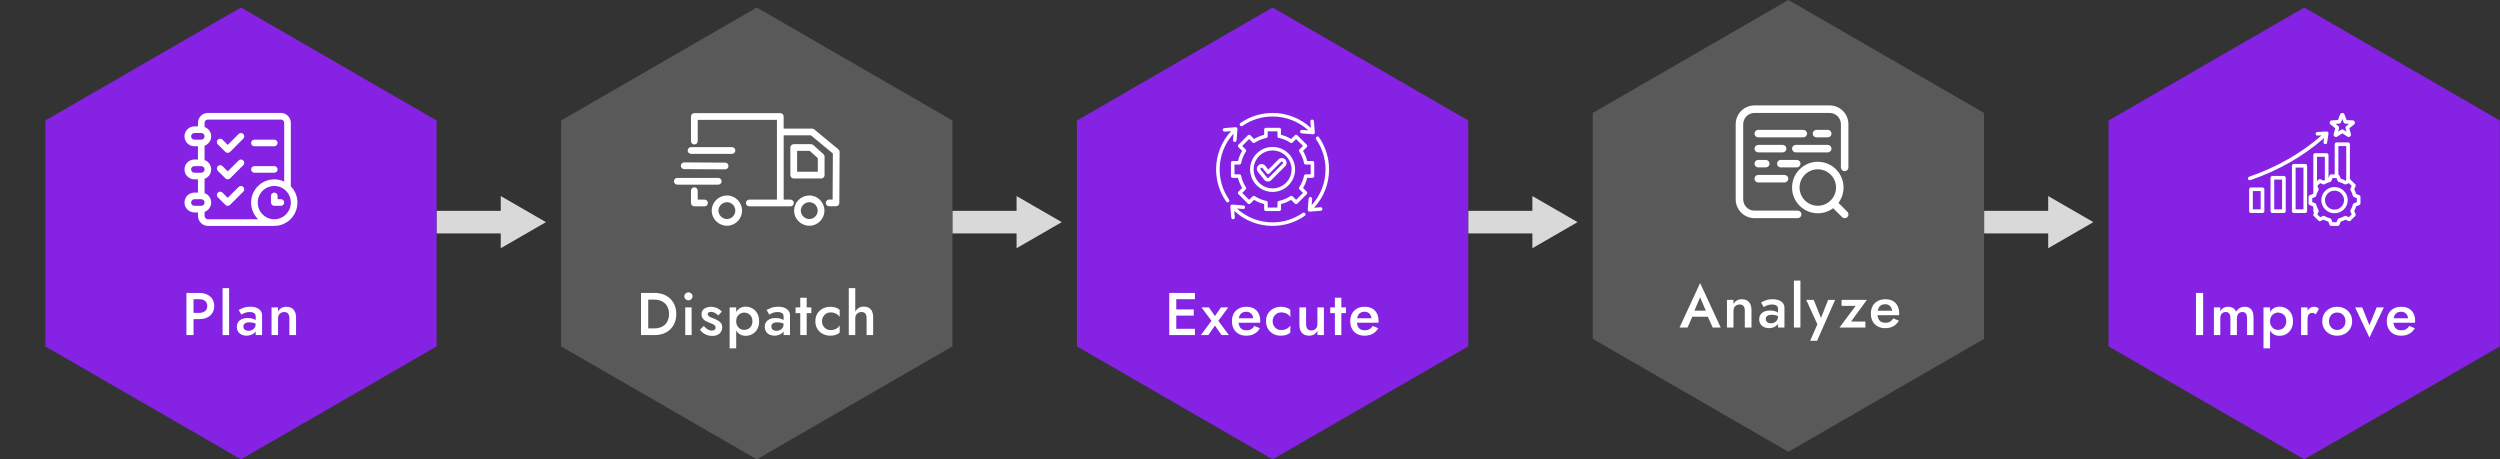 <svg width="664" height="122" viewBox="0 0 664 122" fill="none" xmlns="http://www.w3.org/2000/svg">
<rect x="0" y="0" width="664" height="122" fill="#333333" stroke="none"/>
<path d="M64 2L115.962 32V92L64 122L12.039 92V32L64 2Z" fill="#8522E3"/>
<g clip-path="url(#clip0_4001_182972)">
<path d="M77.242 49.488V32.637C77.242 31.183 76.059 30 74.606 30H55.211C53.757 30 52.574 31.183 52.574 32.637V33.574H51.637C50.183 33.574 49 34.757 49 36.211C49 37.665 50.183 38.848 51.637 38.848H52.574V42.363H51.637C50.183 42.363 49 43.546 49 45C49 46.454 50.183 47.637 51.637 47.637H52.574V51.152H51.637C50.183 51.152 49 52.335 49 53.789C49 55.243 50.183 56.426 51.637 56.426H52.574V57.305C52.574 58.005 52.844 58.673 53.333 59.184C53.836 59.71 54.503 60 55.211 60H72.848C76.24 60 79 57.214 79 53.789C79 52.117 78.329 50.598 77.242 49.488ZM51.637 37.09C51.152 37.09 50.758 36.696 50.758 36.211C50.758 35.726 51.152 35.332 51.637 35.332H53.453C53.938 35.332 54.332 35.726 54.332 36.211C54.332 36.696 53.938 37.09 53.453 37.09H51.637ZM51.637 45.879C51.152 45.879 50.758 45.485 50.758 45C50.758 44.515 51.152 44.121 51.637 44.121H53.453C53.938 44.121 54.332 44.515 54.332 45C54.332 45.485 53.938 45.879 53.453 45.879H51.637ZM53.453 54.668H51.637C51.152 54.668 50.758 54.274 50.758 53.789C50.758 53.304 51.152 52.91 51.637 52.91H53.453C53.938 52.91 54.332 53.304 54.332 53.789C54.332 54.274 53.938 54.668 53.453 54.668ZM55.211 58.242C54.743 58.242 54.332 57.804 54.332 57.305V56.275C55.355 55.912 56.09 54.935 56.09 53.789C56.09 52.643 55.355 51.666 54.332 51.303V47.486C55.355 47.123 56.09 46.146 56.09 45C56.09 43.854 55.355 42.877 54.332 42.514V38.697C55.355 38.334 56.09 37.357 56.09 36.211C56.09 35.065 55.355 34.088 54.332 33.725V32.637C54.332 32.152 54.726 31.758 55.211 31.758H74.606C75.09 31.758 75.484 32.152 75.484 32.637V48.231C74.685 47.85 73.791 47.637 72.848 47.637C69.455 47.637 66.695 50.397 66.695 53.789C66.695 55.534 67.412 57.113 68.564 58.242H55.211ZM72.848 58.242C70.424 58.242 68.453 56.245 68.453 53.789C68.453 51.366 70.424 49.395 72.848 49.395C75.271 49.395 77.242 51.366 77.242 53.789C77.242 56.245 75.271 58.242 72.848 58.242Z" fill="white"/>
<path d="M72.848 37.09H67.574C67.089 37.09 66.695 37.483 66.695 37.969C66.695 38.454 67.089 38.848 67.574 38.848H72.848C73.333 38.848 73.727 38.454 73.727 37.969C73.727 37.483 73.333 37.09 72.848 37.09ZM72.848 44.121H67.574C67.089 44.121 66.695 44.515 66.695 45C66.695 45.485 67.089 45.879 67.574 45.879H72.848C73.333 45.879 73.727 45.485 73.727 45C73.727 44.515 73.333 44.121 72.848 44.121ZM74.606 52.91H73.727V52.031C73.727 51.546 73.333 51.152 72.848 51.152C72.362 51.152 71.969 51.546 71.969 52.031V53.789C71.969 54.275 72.362 54.668 72.848 54.668H74.606C75.091 54.668 75.484 54.275 75.484 53.789C75.484 53.304 75.091 52.91 74.606 52.91ZM64.621 35.59C64.278 35.246 63.722 35.246 63.379 35.59L60.484 38.484L59.101 37.1C58.758 36.757 58.201 36.757 57.858 37.1C57.515 37.443 57.515 38 57.858 38.343L59.863 40.348C60.035 40.52 60.26 40.605 60.484 40.605C60.709 40.605 60.934 40.52 61.106 40.348L64.621 36.832C64.965 36.489 64.965 35.933 64.621 35.59ZM64.621 42.621C64.278 42.278 63.722 42.278 63.379 42.621L60.484 45.515L59.101 44.131C58.758 43.788 58.201 43.788 57.858 44.131C57.515 44.475 57.515 45.031 57.858 45.374L59.863 47.379C60.035 47.551 60.26 47.637 60.484 47.637C60.709 47.637 60.934 47.551 61.106 47.379L64.621 43.864C64.965 43.52 64.965 42.964 64.621 42.621ZM64.621 49.652C64.278 49.309 63.722 49.309 63.379 49.652L60.484 52.546L59.101 51.163C58.758 50.819 58.201 50.819 57.858 51.163C57.515 51.506 57.515 52.062 57.858 52.406L59.863 54.411C60.035 54.582 60.26 54.668 60.484 54.668C60.709 54.668 60.934 54.582 61.106 54.41L64.621 50.895C64.965 50.552 64.965 49.995 64.621 49.652Z" fill="white"/>
</g>
<path d="M49.514 77.8H51.402V89H49.514V77.8ZM50.634 79.464V77.8H52.89C53.7 77.8 54.404 77.944 55.002 78.232C55.61 78.509 56.079 78.909 56.41 79.432C56.74 79.944 56.906 80.557 56.906 81.272C56.906 81.987 56.74 82.605 56.41 83.128C56.079 83.651 55.61 84.056 55.002 84.344C54.404 84.621 53.7 84.76 52.89 84.76H50.634V83.096H52.89C53.54 83.096 54.063 82.941 54.458 82.632C54.852 82.323 55.05 81.869 55.05 81.272C55.05 80.675 54.852 80.227 54.458 79.928C54.063 79.619 53.54 79.464 52.89 79.464H50.634ZM59.12 76.52H60.848V89H59.12V76.52ZM64.645 86.712C64.645 86.957 64.704 87.171 64.821 87.352C64.939 87.523 65.099 87.651 65.301 87.736C65.514 87.821 65.754 87.864 66.021 87.864C66.362 87.864 66.672 87.795 66.949 87.656C67.237 87.517 67.466 87.315 67.637 87.048C67.819 86.771 67.909 86.451 67.909 86.088L68.165 87.048C68.165 87.517 68.026 87.912 67.749 88.232C67.483 88.541 67.141 88.776 66.725 88.936C66.32 89.085 65.904 89.16 65.477 89.16C65.019 89.16 64.592 89.069 64.197 88.888C63.803 88.707 63.488 88.44 63.253 88.088C63.019 87.736 62.901 87.309 62.901 86.808C62.901 86.093 63.152 85.528 63.653 85.112C64.154 84.685 64.864 84.472 65.781 84.472C66.272 84.472 66.693 84.525 67.045 84.632C67.408 84.739 67.707 84.867 67.941 85.016C68.176 85.155 68.341 85.283 68.437 85.4V86.28C68.106 86.045 67.754 85.875 67.381 85.768C67.008 85.661 66.613 85.608 66.197 85.608C65.835 85.608 65.541 85.656 65.317 85.752C65.093 85.837 64.922 85.96 64.805 86.12C64.698 86.28 64.645 86.477 64.645 86.712ZM64.101 83.56L63.397 82.344C63.728 82.141 64.154 81.944 64.677 81.752C65.21 81.56 65.819 81.464 66.501 81.464C67.109 81.464 67.642 81.555 68.101 81.736C68.57 81.917 68.939 82.179 69.205 82.52C69.472 82.851 69.605 83.261 69.605 83.752V89H67.909V84.088C67.909 83.853 67.867 83.661 67.781 83.512C67.707 83.363 67.6 83.24 67.461 83.144C67.323 83.048 67.157 82.979 66.965 82.936C66.773 82.893 66.565 82.872 66.341 82.872C66 82.872 65.674 82.915 65.365 83C65.067 83.075 64.805 83.171 64.581 83.288C64.368 83.395 64.208 83.485 64.101 83.56ZM76.856 84.52C76.856 83.976 76.744 83.565 76.52 83.288C76.296 83.011 75.949 82.872 75.48 82.872C75.16 82.872 74.877 82.941 74.632 83.08C74.386 83.208 74.194 83.4 74.056 83.656C73.917 83.901 73.848 84.189 73.848 84.52V89H72.12V81.64H73.848V82.776C74.082 82.339 74.381 82.013 74.744 81.8C75.117 81.587 75.56 81.48 76.072 81.48C76.904 81.48 77.538 81.736 77.976 82.248C78.413 82.749 78.632 83.443 78.632 84.328V89H76.856V84.52Z" fill="white"/>
<path d="M201 2L252.962 32V92L201 122L149.038 92V32L201 2Z" fill="#595959"/>
<g clip-path="url(#clip1_4001_182972)">
<path d="M214.972 51.917C213.897 51.917 212.876 52.337 212.105 53.096C211.335 53.865 210.905 54.866 210.905 55.938C210.905 57.011 211.326 58.011 212.105 58.78C212.885 59.539 213.897 59.959 214.972 59.959C217.176 59.959 218.968 58.154 218.968 55.938C218.968 53.722 217.176 51.917 214.972 51.917ZM214.972 58.172C213.736 58.172 212.697 57.154 212.697 55.938C212.697 54.723 213.736 53.704 214.972 53.704C216.191 53.704 217.176 54.705 217.176 55.938C217.176 57.171 216.191 58.172 214.972 58.172ZM216.012 38.522C215.85 38.37 215.635 38.289 215.411 38.289H210.815C210.322 38.289 209.919 38.691 209.919 39.183V46.51C209.919 47.002 210.322 47.404 210.815 47.404H218.108C218.601 47.404 219.004 47.002 219.004 46.51V41.605C219.004 41.354 218.897 41.113 218.708 40.943L216.012 38.522ZM217.212 45.617H211.711V40.067H215.062L217.212 41.998V45.617ZM193.093 51.917C192.018 51.917 190.997 52.337 190.226 53.096C189.456 53.865 189.026 54.866 189.026 55.938C189.026 57.011 189.447 58.011 190.226 58.78C191.006 59.539 192.018 59.959 193.093 59.959C195.297 59.959 197.089 58.154 197.089 55.938C197.089 53.722 195.297 51.917 193.093 51.917ZM193.093 58.172C191.857 58.172 190.818 57.154 190.818 55.938C190.818 54.723 191.857 53.704 193.093 53.704C194.312 53.704 195.297 54.705 195.297 55.938C195.297 57.171 194.312 58.172 193.093 58.172ZM187.117 53.016H185.316V50.639C185.316 50.148 184.913 49.745 184.42 49.745C183.928 49.745 183.525 50.148 183.525 50.639V53.91C183.525 54.401 183.928 54.803 184.42 54.803H187.117C187.61 54.803 188.013 54.401 188.013 53.91C188.013 53.418 187.61 53.016 187.117 53.016ZM191.66 48.146C191.66 47.654 191.257 47.252 190.764 47.252H179.896C179.403 47.252 179 47.654 179 48.146C179 48.637 179.403 49.039 179.896 49.039H190.764C191.257 49.039 191.66 48.646 191.66 48.146ZM181.715 44.92L192.583 44.982C193.075 44.982 193.479 44.589 193.487 44.098C193.496 43.597 193.093 43.195 192.6 43.195L181.733 43.133H181.724C181.231 43.133 180.828 43.526 180.828 44.017C180.819 44.518 181.222 44.92 181.715 44.92ZM183.542 40.863H194.41C194.903 40.863 195.306 40.461 195.306 39.969C195.306 39.478 194.903 39.075 194.41 39.075H183.542C183.05 39.075 182.647 39.478 182.647 39.969C182.647 40.461 183.05 40.863 183.542 40.863ZM222.668 39.656L216.254 34.357C216.092 34.223 215.895 34.152 215.68 34.152H208.136V30.935C208.136 30.443 207.733 30.041 207.24 30.041H184.42C183.928 30.041 183.525 30.443 183.525 30.935V37.476C183.525 37.967 183.928 38.37 184.42 38.37C184.913 38.37 185.316 37.967 185.316 37.476V31.828H206.353V53.016H199.007C198.514 53.016 198.111 53.418 198.111 53.91C198.111 54.401 198.514 54.803 199.007 54.803H209.946C210.439 54.803 210.842 54.401 210.842 53.91C210.842 53.418 210.439 53.016 209.946 53.016H208.145V35.939H215.367L221.208 40.764L221.145 52.998H220.214C219.721 52.998 219.318 53.4 219.318 53.892C219.318 54.383 219.721 54.785 220.214 54.785H222.032C222.525 54.785 222.928 54.392 222.928 53.901L223 40.353C222.991 40.085 222.875 39.826 222.668 39.656Z" fill="white"/>
</g>
<path d="M170.248 77.8H172.168V89H170.248V77.8ZM173.864 89H171.416V87.224H173.816C174.371 87.224 174.883 87.144 175.352 86.984C175.821 86.824 176.227 86.584 176.568 86.264C176.92 85.944 177.192 85.544 177.384 85.064C177.587 84.584 177.688 84.029 177.688 83.4C177.688 82.771 177.587 82.216 177.384 81.736C177.192 81.256 176.92 80.856 176.568 80.536C176.227 80.216 175.821 79.976 175.352 79.816C174.883 79.656 174.371 79.576 173.816 79.576H171.416V77.8H173.864C175.005 77.8 176.008 78.035 176.872 78.504C177.736 78.963 178.408 79.613 178.888 80.456C179.379 81.288 179.624 82.269 179.624 83.4C179.624 84.531 179.379 85.517 178.888 86.36C178.408 87.192 177.736 87.843 176.872 88.312C176.008 88.771 175.005 89 173.864 89ZM181.759 78.712C181.759 78.413 181.865 78.163 182.079 77.96C182.303 77.757 182.559 77.656 182.847 77.656C183.156 77.656 183.412 77.757 183.615 77.96C183.828 78.163 183.935 78.413 183.935 78.712C183.935 79 183.828 79.251 183.615 79.464C183.412 79.667 183.156 79.768 182.847 79.768C182.559 79.768 182.303 79.667 182.079 79.464C181.865 79.251 181.759 79 181.759 78.712ZM181.999 81.64H183.695V89H181.999V81.64ZM186.909 86.584C187.143 86.84 187.378 87.064 187.613 87.256C187.858 87.437 188.103 87.576 188.349 87.672C188.594 87.757 188.839 87.8 189.085 87.8C189.394 87.8 189.634 87.731 189.805 87.592C189.986 87.453 190.077 87.261 190.077 87.016C190.077 86.803 190.007 86.621 189.869 86.472C189.73 86.312 189.538 86.179 189.293 86.072C189.047 85.955 188.759 85.837 188.429 85.72C188.098 85.592 187.767 85.443 187.437 85.272C187.117 85.091 186.85 84.856 186.637 84.568C186.434 84.28 186.333 83.917 186.333 83.48C186.333 83.032 186.445 82.659 186.669 82.36C186.903 82.061 187.213 81.843 187.597 81.704C187.991 81.555 188.413 81.48 188.861 81.48C189.266 81.48 189.645 81.539 189.997 81.656C190.359 81.773 190.685 81.928 190.973 82.12C191.261 82.312 191.506 82.531 191.709 82.776L190.749 83.8C190.503 83.512 190.21 83.277 189.869 83.096C189.527 82.915 189.175 82.824 188.813 82.824C188.567 82.824 188.365 82.877 188.205 82.984C188.045 83.091 187.965 83.245 187.965 83.448C187.965 83.619 188.034 83.773 188.173 83.912C188.322 84.04 188.514 84.157 188.749 84.264C188.994 84.371 189.266 84.483 189.565 84.6C189.97 84.76 190.343 84.936 190.685 85.128C191.026 85.32 191.298 85.555 191.501 85.832C191.714 86.109 191.821 86.472 191.821 86.92C191.821 87.613 191.581 88.173 191.101 88.6C190.631 89.016 189.991 89.224 189.181 89.224C188.679 89.224 188.215 89.149 187.789 89C187.373 88.84 187.005 88.637 186.685 88.392C186.375 88.136 186.114 87.869 185.901 87.592L186.909 86.584ZM195.534 92.52H193.79V81.64H195.534V92.52ZM201.63 85.32C201.63 86.131 201.465 86.829 201.134 87.416C200.803 87.992 200.366 88.435 199.822 88.744C199.278 89.043 198.686 89.192 198.046 89.192C197.417 89.192 196.867 89.037 196.398 88.728C195.939 88.408 195.582 87.96 195.326 87.384C195.081 86.797 194.958 86.109 194.958 85.32C194.958 84.52 195.081 83.832 195.326 83.256C195.582 82.68 195.939 82.237 196.398 81.928C196.867 81.608 197.417 81.448 198.046 81.448C198.686 81.448 199.278 81.603 199.822 81.912C200.366 82.211 200.803 82.648 201.134 83.224C201.465 83.8 201.63 84.499 201.63 85.32ZM199.838 85.32C199.838 84.829 199.737 84.413 199.534 84.072C199.331 83.72 199.059 83.459 198.718 83.288C198.387 83.107 198.019 83.016 197.614 83.016C197.283 83.016 196.958 83.107 196.638 83.288C196.318 83.459 196.051 83.715 195.838 84.056C195.635 84.397 195.534 84.819 195.534 85.32C195.534 85.821 195.635 86.243 195.838 86.584C196.051 86.925 196.318 87.187 196.638 87.368C196.958 87.539 197.283 87.624 197.614 87.624C198.019 87.624 198.387 87.539 198.718 87.368C199.059 87.187 199.331 86.925 199.534 86.584C199.737 86.232 199.838 85.811 199.838 85.32ZM204.864 86.712C204.864 86.957 204.923 87.171 205.04 87.352C205.157 87.523 205.317 87.651 205.52 87.736C205.733 87.821 205.973 87.864 206.24 87.864C206.581 87.864 206.891 87.795 207.168 87.656C207.456 87.517 207.685 87.315 207.856 87.048C208.037 86.771 208.128 86.451 208.128 86.088L208.384 87.048C208.384 87.517 208.245 87.912 207.968 88.232C207.701 88.541 207.36 88.776 206.944 88.936C206.539 89.085 206.123 89.16 205.696 89.16C205.237 89.16 204.811 89.069 204.416 88.888C204.021 88.707 203.707 88.44 203.472 88.088C203.237 87.736 203.12 87.309 203.12 86.808C203.12 86.093 203.371 85.528 203.872 85.112C204.373 84.685 205.083 84.472 206 84.472C206.491 84.472 206.912 84.525 207.264 84.632C207.627 84.739 207.925 84.867 208.16 85.016C208.395 85.155 208.56 85.283 208.656 85.4V86.28C208.325 86.045 207.973 85.875 207.6 85.768C207.227 85.661 206.832 85.608 206.416 85.608C206.053 85.608 205.76 85.656 205.536 85.752C205.312 85.837 205.141 85.96 205.024 86.12C204.917 86.28 204.864 86.477 204.864 86.712ZM204.32 83.56L203.616 82.344C203.947 82.141 204.373 81.944 204.896 81.752C205.429 81.56 206.037 81.464 206.72 81.464C207.328 81.464 207.861 81.555 208.32 81.736C208.789 81.917 209.157 82.179 209.424 82.52C209.691 82.851 209.824 83.261 209.824 83.752V89H208.128V84.088C208.128 83.853 208.085 83.661 208 83.512C207.925 83.363 207.819 83.24 207.68 83.144C207.541 83.048 207.376 82.979 207.184 82.936C206.992 82.893 206.784 82.872 206.56 82.872C206.219 82.872 205.893 82.915 205.584 83C205.285 83.075 205.024 83.171 204.8 83.288C204.587 83.395 204.427 83.485 204.32 83.56ZM211.314 81.64H215.49V83.16H211.314V81.64ZM212.546 79.08H214.258V89H212.546V79.08ZM218.334 85.32C218.334 85.789 218.435 86.2 218.638 86.552C218.841 86.893 219.113 87.165 219.454 87.368C219.806 87.571 220.195 87.672 220.622 87.672C220.974 87.672 221.31 87.619 221.63 87.512C221.95 87.405 222.233 87.256 222.478 87.064C222.723 86.872 222.905 86.659 223.022 86.424V88.328C222.766 88.584 222.419 88.787 221.982 88.936C221.545 89.085 221.065 89.16 220.542 89.16C219.785 89.16 219.102 89 218.494 88.68C217.897 88.349 217.422 87.896 217.07 87.32C216.729 86.733 216.558 86.067 216.558 85.32C216.558 84.563 216.729 83.896 217.07 83.32C217.422 82.744 217.897 82.296 218.494 81.976C219.102 81.645 219.785 81.48 220.542 81.48C221.065 81.48 221.545 81.555 221.982 81.704C222.419 81.853 222.766 82.056 223.022 82.312V84.216C222.905 83.971 222.718 83.757 222.462 83.576C222.217 83.384 221.934 83.235 221.614 83.128C221.294 83.021 220.963 82.968 220.622 82.968C220.195 82.968 219.806 83.069 219.454 83.272C219.113 83.475 218.841 83.752 218.638 84.104C218.435 84.456 218.334 84.861 218.334 85.32ZM227.16 76.52V89H225.432V76.52H227.16ZM230.168 84.52C230.168 83.976 230.056 83.565 229.832 83.288C229.619 83.011 229.272 82.872 228.792 82.872C228.472 82.872 228.189 82.941 227.944 83.08C227.699 83.219 227.507 83.411 227.368 83.656C227.229 83.901 227.16 84.189 227.16 84.52H226.744C226.744 83.933 226.851 83.411 227.064 82.952C227.277 82.493 227.576 82.125 227.96 81.848C228.355 81.571 228.829 81.432 229.384 81.432C229.928 81.432 230.387 81.539 230.76 81.752C231.144 81.965 231.432 82.285 231.624 82.712C231.816 83.128 231.912 83.651 231.912 84.28V89H230.168V84.52Z" fill="white"/>
<path d="M338 2L389.962 32V92L338 122L286.038 92V32L338 2Z" fill="#8522E3"/>
<g clip-path="url(#clip2_4001_182972)">
<path d="M351.236 55.471C351.241 55.532 351.233 55.594 351.214 55.653C351.195 55.712 351.165 55.766 351.125 55.813C351.085 55.861 351.036 55.899 350.981 55.927C350.926 55.956 350.866 55.972 350.804 55.977L347.839 56.215C347.771 56.221 347.703 56.212 347.639 56.188C347.575 56.164 347.517 56.127 347.469 56.079C347.42 56.031 347.383 55.973 347.36 55.909C347.336 55.845 347.327 55.777 347.332 55.709L347.57 52.743C347.582 52.62 347.642 52.507 347.736 52.428C347.831 52.348 347.953 52.309 348.076 52.319C348.2 52.329 348.314 52.387 348.395 52.48C348.476 52.574 348.516 52.695 348.508 52.819L348.375 54.487C350.753 51.889 352.059 48.535 352.059 45C352.059 42.118 351.192 39.348 349.553 36.989C349.518 36.938 349.493 36.881 349.48 36.821C349.467 36.76 349.466 36.698 349.477 36.637C349.488 36.576 349.511 36.518 349.544 36.466C349.577 36.414 349.621 36.369 349.671 36.334C349.722 36.299 349.779 36.274 349.84 36.261C349.9 36.248 349.963 36.246 350.023 36.257C350.084 36.268 350.142 36.291 350.194 36.325C350.246 36.358 350.291 36.401 350.326 36.452C352.075 38.97 353 41.925 353 45C353 48.797 351.588 52.397 349.018 55.177L350.729 55.039C350.987 55.019 351.215 55.212 351.236 55.471ZM346.011 56.553C343.652 58.193 340.881 59.059 338 59.059C334.465 59.059 331.111 57.753 328.513 55.374L330.181 55.508C330.44 55.53 330.667 55.336 330.688 55.077C330.709 54.818 330.516 54.591 330.256 54.57L327.291 54.332C327.223 54.327 327.155 54.336 327.091 54.36C327.027 54.383 326.969 54.42 326.921 54.469C326.873 54.517 326.836 54.575 326.812 54.639C326.788 54.703 326.779 54.771 326.785 54.839L327.023 57.804C327.033 57.929 327.092 58.044 327.187 58.125C327.282 58.206 327.405 58.246 327.529 58.236C327.654 58.226 327.769 58.167 327.85 58.072C327.931 57.977 327.971 57.853 327.961 57.729L327.823 56.019C330.603 58.588 334.203 60 338 60C341.074 60 344.03 59.075 346.548 57.327C346.648 57.254 346.716 57.146 346.737 57.024C346.758 56.902 346.731 56.777 346.66 56.675C346.59 56.574 346.482 56.504 346.361 56.481C346.239 56.459 346.114 56.484 346.011 56.553ZM323.941 45C323.941 41.465 325.247 38.111 327.625 35.513L327.492 37.181C327.487 37.243 327.494 37.305 327.513 37.364C327.532 37.422 327.562 37.477 327.602 37.524C327.683 37.619 327.799 37.678 327.923 37.688C327.985 37.693 328.047 37.686 328.105 37.667C328.164 37.648 328.219 37.617 328.266 37.577C328.361 37.496 328.42 37.381 328.43 37.257L328.668 34.291C328.673 34.223 328.664 34.155 328.64 34.091C328.617 34.027 328.58 33.969 328.531 33.921C328.483 33.873 328.425 33.836 328.361 33.812C328.297 33.788 328.229 33.779 328.161 33.785L325.196 34.023C325.071 34.033 324.956 34.092 324.875 34.187C324.794 34.282 324.754 34.405 324.764 34.529C324.785 34.788 325.013 34.982 325.271 34.961L326.982 34.824C324.412 37.603 323 41.203 323 45C323 48.075 323.925 51.03 325.674 53.548C325.717 53.61 325.775 53.661 325.842 53.697C325.909 53.732 325.984 53.75 326.06 53.75C326.146 53.75 326.231 53.726 326.304 53.682C326.378 53.637 326.437 53.574 326.477 53.497C326.517 53.421 326.535 53.336 326.53 53.25C326.524 53.164 326.496 53.081 326.447 53.011C324.808 50.652 323.941 47.882 323.941 45ZM329.989 33.447C332.348 31.808 335.118 30.941 338 30.941C341.535 30.941 344.889 32.247 347.487 34.626L345.819 34.492C345.56 34.471 345.333 34.664 345.312 34.923C345.307 34.985 345.314 35.047 345.333 35.106C345.352 35.164 345.383 35.219 345.423 35.266C345.463 35.313 345.512 35.352 345.567 35.38C345.622 35.408 345.682 35.425 345.744 35.43L348.709 35.668C348.777 35.673 348.845 35.664 348.909 35.64C348.973 35.617 349.031 35.58 349.079 35.531C349.127 35.483 349.164 35.425 349.188 35.361C349.212 35.297 349.221 35.229 349.215 35.161L348.977 32.196C348.957 31.937 348.729 31.743 348.471 31.764C348.346 31.774 348.231 31.833 348.15 31.928C348.069 32.023 348.029 32.147 348.039 32.271L348.177 33.981C345.397 31.412 341.796 30 338 30C334.925 30 331.97 30.924 329.452 32.674C329.352 32.746 329.284 32.854 329.263 32.976C329.242 33.098 329.269 33.223 329.34 33.325C329.41 33.426 329.518 33.496 329.639 33.519C329.761 33.541 329.886 33.516 329.989 33.447ZM347.069 50.905C347.157 50.993 347.207 51.113 347.207 51.238C347.207 51.362 347.157 51.482 347.069 51.57L344.57 54.069C344.387 54.253 344.089 54.253 343.905 54.069L342.918 53.082C342.088 53.59 341.183 53.965 340.238 54.193V55.588C340.238 55.713 340.188 55.833 340.1 55.921C340.012 56.009 339.892 56.059 339.767 56.059H336.233C336.108 56.059 335.989 56.009 335.9 55.921C335.812 55.833 335.763 55.713 335.763 55.588V54.193C334.817 53.965 333.912 53.59 333.082 53.082L332.095 54.069C332.007 54.157 331.887 54.207 331.763 54.207C331.638 54.207 331.518 54.157 331.43 54.069L328.931 51.57C328.843 51.482 328.793 51.362 328.793 51.238C328.793 51.113 328.843 50.993 328.931 50.905L329.918 49.918C329.411 49.088 329.036 48.183 328.807 47.237H327.412C327.287 47.237 327.167 47.188 327.079 47.1C326.991 47.011 326.941 46.892 326.941 46.767V43.233C326.941 43.108 326.991 42.989 327.079 42.9C327.167 42.812 327.287 42.763 327.412 42.763H328.807C329.035 41.817 329.41 40.913 329.918 40.082L328.931 39.095C328.843 39.007 328.793 38.887 328.793 38.763C328.793 38.638 328.843 38.518 328.931 38.43L331.43 35.931C331.518 35.843 331.638 35.793 331.762 35.793C331.887 35.793 332.007 35.843 332.095 35.931L333.082 36.918C333.912 36.41 334.817 36.036 335.762 35.807V34.412C335.762 34.287 335.812 34.167 335.9 34.079C335.989 33.991 336.108 33.941 336.233 33.941H339.767C339.892 33.941 340.011 33.991 340.1 34.079C340.188 34.167 340.237 34.287 340.237 34.412V35.807C341.183 36.036 342.087 36.41 342.918 36.918L343.905 35.931C343.993 35.843 344.113 35.793 344.238 35.793C344.362 35.793 344.482 35.843 344.57 35.931L347.069 38.43C347.157 38.518 347.207 38.638 347.207 38.762C347.207 38.887 347.157 39.007 347.069 39.095L346.082 40.082C346.589 40.913 346.964 41.817 347.193 42.763H348.588C348.713 42.763 348.833 42.812 348.921 42.9C349.009 42.989 349.059 43.108 349.059 43.233V46.767C349.059 46.892 349.009 47.011 348.921 47.1C348.833 47.188 348.713 47.237 348.588 47.237H347.193C346.964 48.183 346.59 49.088 346.082 49.918L347.069 50.905ZM346.071 51.238L345.149 50.316C345.072 50.239 345.024 50.138 345.014 50.029C345.003 49.921 345.03 49.813 345.091 49.722C345.711 48.792 346.136 47.767 346.354 46.675C346.375 46.568 346.432 46.472 346.517 46.403C346.601 46.334 346.706 46.296 346.815 46.296H348.118V43.704H346.815C346.706 43.704 346.601 43.666 346.517 43.597C346.432 43.528 346.375 43.432 346.354 43.325C346.136 42.232 345.711 41.207 345.091 40.278C345.03 40.188 345.003 40.079 345.014 39.971C345.024 39.862 345.072 39.761 345.149 39.684L346.071 38.762L344.238 36.929L343.316 37.851C343.239 37.928 343.138 37.975 343.029 37.986C342.921 37.997 342.812 37.97 342.722 37.909C341.792 37.289 340.767 36.864 339.675 36.646C339.568 36.625 339.472 36.567 339.403 36.483C339.334 36.399 339.296 36.294 339.296 36.185V34.882H336.704V36.185C336.704 36.294 336.666 36.399 336.597 36.483C336.528 36.568 336.432 36.625 336.325 36.647C335.232 36.864 334.207 37.289 333.278 37.909C333.187 37.97 333.079 37.997 332.97 37.986C332.862 37.976 332.761 37.928 332.684 37.851L331.762 36.929L329.929 38.762L330.85 39.684C330.927 39.761 330.975 39.862 330.986 39.971C330.997 40.079 330.97 40.188 330.909 40.278C330.289 41.208 329.864 42.233 329.646 43.325C329.625 43.432 329.567 43.528 329.483 43.597C329.399 43.666 329.293 43.704 329.185 43.704H327.882V46.296H329.185C329.294 46.296 329.399 46.334 329.483 46.403C329.567 46.472 329.625 46.568 329.646 46.675C329.864 47.768 330.289 48.793 330.909 49.722C330.97 49.813 330.997 49.922 330.986 50.03C330.976 50.138 330.928 50.239 330.851 50.316L329.929 51.238L331.762 53.071L332.684 52.15C332.761 52.073 332.862 52.025 332.97 52.014C333.079 52.003 333.187 52.031 333.278 52.091C334.208 52.711 335.233 53.136 336.325 53.354C336.432 53.375 336.528 53.433 336.597 53.517C336.666 53.601 336.704 53.707 336.704 53.816V55.118H339.296V53.815C339.296 53.706 339.334 53.601 339.403 53.517C339.472 53.433 339.568 53.375 339.675 53.354C340.768 53.136 341.793 52.711 342.722 52.091C342.813 52.03 342.921 52.003 343.03 52.014C343.138 52.025 343.239 52.072 343.316 52.149L344.238 53.071L346.071 51.238ZM343.977 45C343.977 48.295 341.295 50.977 338 50.977C334.705 50.977 332.023 48.295 332.023 45C332.023 41.705 334.705 39.023 338 39.023C341.295 39.023 343.977 41.705 343.977 45ZM343.035 45C343.035 42.224 340.777 39.965 338 39.965C335.223 39.965 332.965 42.224 332.965 45C332.965 47.776 335.223 50.035 338 50.035C340.777 50.035 343.035 47.776 343.035 45ZM341.351 42.352C341.846 42.846 341.846 43.651 341.351 44.146L337.653 47.844C337.522 47.975 337.364 48.076 337.19 48.139C337.016 48.203 336.83 48.227 336.645 48.21C336.463 48.194 336.286 48.139 336.127 48.049C335.968 47.958 335.831 47.834 335.724 47.685L334.095 45.634C333.991 45.504 333.914 45.355 333.868 45.195C333.822 45.035 333.808 44.867 333.828 44.702C333.846 44.536 333.897 44.376 333.978 44.231C334.059 44.085 334.167 43.957 334.298 43.854C334.563 43.643 334.894 43.548 335.23 43.587C335.396 43.605 335.556 43.656 335.702 43.737C335.847 43.818 335.975 43.927 336.079 44.057L336.864 45.045L339.557 42.351C340.052 41.857 340.856 41.857 341.351 42.352ZM340.686 43.017C340.624 42.956 340.541 42.921 340.454 42.921C340.367 42.921 340.284 42.956 340.222 43.017L337.156 46.084C337.109 46.13 337.053 46.167 336.991 46.19C336.929 46.214 336.863 46.224 336.796 46.221C336.73 46.217 336.666 46.199 336.607 46.169C336.548 46.138 336.496 46.095 336.455 46.044L335.342 44.643C335.315 44.609 335.282 44.581 335.245 44.56C335.207 44.54 335.166 44.526 335.124 44.522C335.081 44.517 335.038 44.52 334.997 44.532C334.956 44.544 334.917 44.564 334.884 44.59C334.815 44.645 334.772 44.722 334.763 44.809C334.753 44.895 334.777 44.98 334.831 45.048L336.469 47.11C336.475 47.117 336.481 47.125 336.487 47.133C336.563 47.243 336.671 47.268 336.728 47.273C336.776 47.277 336.824 47.271 336.869 47.255C336.913 47.239 336.954 47.212 336.988 47.178L340.686 43.48C340.747 43.419 340.781 43.335 340.781 43.248C340.781 43.162 340.747 43.078 340.686 43.017Z" fill="white"/>
</g>
<path d="M311.729 89V87.336H317.377V89H311.729ZM311.729 79.464V77.8H317.377V79.464H311.729ZM311.729 83.816V82.184H317.057V83.816H311.729ZM310.561 77.8H312.417V89H310.561V77.8ZM324.297 81.64H326.233L323.593 85.208L326.393 89H324.457L322.681 86.472L320.937 89H318.953L321.769 85.208L319.113 81.64H321.097L322.681 83.944L324.297 81.64ZM330.96 89.16C330.214 89.16 329.552 89 328.976 88.68C328.411 88.36 327.974 87.912 327.664 87.336C327.355 86.76 327.2 86.088 327.2 85.32C327.2 84.541 327.355 83.864 327.664 83.288C327.984 82.712 328.432 82.269 329.008 81.96C329.584 81.64 330.262 81.48 331.04 81.48C331.819 81.48 332.48 81.629 333.024 81.928C333.568 82.227 333.984 82.659 334.272 83.224C334.571 83.779 334.72 84.451 334.72 85.24C334.72 85.325 334.715 85.416 334.704 85.512C334.704 85.608 334.699 85.677 334.688 85.72H328.224V84.536H333.216L332.688 85.272C332.72 85.208 332.752 85.123 332.784 85.016C332.827 84.899 332.848 84.803 332.848 84.728C332.848 84.333 332.768 83.992 332.608 83.704C332.459 83.416 332.246 83.192 331.968 83.032C331.702 82.872 331.387 82.792 331.024 82.792C330.587 82.792 330.214 82.888 329.904 83.08C329.595 83.272 329.36 83.549 329.2 83.912C329.04 84.275 328.955 84.723 328.944 85.256C328.944 85.789 329.024 86.243 329.184 86.616C329.344 86.979 329.579 87.256 329.888 87.448C330.208 87.64 330.592 87.736 331.04 87.736C331.51 87.736 331.92 87.64 332.272 87.448C332.624 87.256 332.918 86.963 333.152 86.568L334.64 87.176C334.256 87.837 333.76 88.333 333.152 88.664C332.544 88.995 331.814 89.16 330.96 89.16ZM338.022 85.32C338.022 85.789 338.123 86.2 338.326 86.552C338.528 86.893 338.8 87.165 339.142 87.368C339.494 87.571 339.883 87.672 340.31 87.672C340.662 87.672 340.998 87.619 341.318 87.512C341.638 87.405 341.92 87.256 342.166 87.064C342.411 86.872 342.592 86.659 342.71 86.424V88.328C342.454 88.584 342.107 88.787 341.67 88.936C341.232 89.085 340.752 89.16 340.23 89.16C339.472 89.16 338.79 89 338.182 88.68C337.584 88.349 337.11 87.896 336.758 87.32C336.416 86.733 336.246 86.067 336.246 85.32C336.246 84.563 336.416 83.896 336.758 83.32C337.11 82.744 337.584 82.296 338.182 81.976C338.79 81.645 339.472 81.48 340.23 81.48C340.752 81.48 341.232 81.555 341.67 81.704C342.107 81.853 342.454 82.056 342.71 82.312V84.216C342.592 83.971 342.406 83.757 342.15 83.576C341.904 83.384 341.622 83.235 341.302 83.128C340.982 83.021 340.651 82.968 340.31 82.968C339.883 82.968 339.494 83.069 339.142 83.272C338.8 83.475 338.528 83.752 338.326 84.104C338.123 84.456 338.022 84.861 338.022 85.32ZM346.896 86.12C346.896 86.643 347.008 87.048 347.232 87.336C347.456 87.624 347.797 87.768 348.256 87.768C348.586 87.768 348.874 87.704 349.12 87.576C349.365 87.437 349.557 87.245 349.696 87C349.834 86.744 349.904 86.451 349.904 86.12V81.64H351.632V89H349.904V87.864C349.669 88.291 349.365 88.616 348.992 88.84C348.629 89.053 348.192 89.16 347.68 89.16C346.858 89.16 346.224 88.904 345.776 88.392C345.338 87.88 345.12 87.187 345.12 86.312V81.64H346.896V86.12ZM353.314 81.64H357.49V83.16H353.314V81.64ZM354.546 79.08H356.258V89H354.546V79.08ZM362.382 89.16C361.635 89.16 360.974 89 360.398 88.68C359.833 88.36 359.395 87.912 359.086 87.336C358.777 86.76 358.622 86.088 358.622 85.32C358.622 84.541 358.777 83.864 359.086 83.288C359.406 82.712 359.854 82.269 360.43 81.96C361.006 81.64 361.683 81.48 362.462 81.48C363.241 81.48 363.902 81.629 364.446 81.928C364.99 82.227 365.406 82.659 365.694 83.224C365.993 83.779 366.142 84.451 366.142 85.24C366.142 85.325 366.137 85.416 366.126 85.512C366.126 85.608 366.121 85.677 366.11 85.72H359.646V84.536H364.638L364.11 85.272C364.142 85.208 364.174 85.123 364.206 85.016C364.249 84.899 364.27 84.803 364.27 84.728C364.27 84.333 364.19 83.992 364.03 83.704C363.881 83.416 363.667 83.192 363.39 83.032C363.123 82.872 362.809 82.792 362.446 82.792C362.009 82.792 361.635 82.888 361.326 83.08C361.017 83.272 360.782 83.549 360.622 83.912C360.462 84.275 360.377 84.723 360.366 85.256C360.366 85.789 360.446 86.243 360.606 86.616C360.766 86.979 361.001 87.256 361.31 87.448C361.63 87.64 362.014 87.736 362.462 87.736C362.931 87.736 363.342 87.64 363.694 87.448C364.046 87.256 364.339 86.963 364.574 86.568L366.062 87.176C365.678 87.837 365.182 88.333 364.574 88.664C363.966 88.995 363.235 89.16 362.382 89.16Z" fill="white"/>
<path d="M475 0L526.962 30V90L475 120L423.038 90V30L475 0Z" fill="#595959"/>
<g clip-path="url(#clip3_4001_182972)">
<path d="M461 32.99C461 30.234 463.234 28 465.99 28H485.948C488.704 28 490.938 30.234 490.938 32.99V44.466C490.938 44.73 490.832 44.984 490.645 45.171C490.458 45.358 490.204 45.464 489.94 45.464C489.675 45.464 489.421 45.358 489.234 45.171C489.047 44.984 488.942 44.73 488.942 44.466V32.99C488.942 32.196 488.626 31.434 488.065 30.873C487.503 30.311 486.742 29.996 485.948 29.996H465.99C465.196 29.996 464.434 30.311 463.873 30.873C463.311 31.434 462.996 32.196 462.996 32.99V52.948C462.996 53.742 463.311 54.504 463.873 55.065C464.434 55.626 465.196 55.942 465.99 55.942H477.466C477.73 55.942 477.984 56.047 478.171 56.234C478.358 56.421 478.464 56.675 478.464 56.94C478.464 57.204 478.358 57.458 478.171 57.645C477.984 57.833 477.73 57.938 477.466 57.938H465.99C463.234 57.938 461 55.704 461 52.948V32.99Z" fill="white"/>
<path d="M479.96 35.484C479.96 35.749 479.855 36.003 479.668 36.19C479.481 36.377 479.227 36.482 478.962 36.482H466.987C466.723 36.482 466.469 36.377 466.282 36.19C466.094 36.003 465.989 35.749 465.989 35.484C465.989 35.22 466.094 34.966 466.282 34.779C466.469 34.592 466.723 34.486 466.987 34.486H478.962C479.227 34.486 479.481 34.592 479.668 34.779C479.855 34.966 479.96 35.22 479.96 35.484ZM473.973 48.457C474.237 48.457 474.491 48.352 474.678 48.165C474.865 47.978 474.971 47.724 474.971 47.459C474.971 47.195 474.865 46.941 474.678 46.754C474.491 46.566 474.237 46.461 473.973 46.461H466.987C466.723 46.461 466.469 46.566 466.282 46.754C466.094 46.941 465.989 47.195 465.989 47.459C465.989 47.724 466.094 47.978 466.282 48.165C466.469 48.352 466.723 48.457 466.987 48.457H473.973ZM474.472 39.476C474.472 39.741 474.366 39.994 474.179 40.182C473.992 40.369 473.738 40.474 473.474 40.474H466.987C466.723 40.474 466.469 40.369 466.282 40.182C466.094 39.994 465.989 39.741 465.989 39.476C465.989 39.211 466.094 38.957 466.282 38.77C466.469 38.583 466.723 38.478 466.987 38.478H473.474C473.738 38.478 473.992 38.583 474.179 38.77C474.366 38.957 474.472 39.211 474.472 39.476ZM468.983 44.465C469.248 44.465 469.502 44.36 469.689 44.173C469.876 43.986 469.981 43.732 469.981 43.468C469.981 43.203 469.876 42.949 469.689 42.762C469.502 42.575 469.248 42.47 468.983 42.47H466.987C466.723 42.47 466.469 42.575 466.282 42.762C466.094 42.949 465.989 43.203 465.989 43.468C465.989 43.732 466.094 43.986 466.282 44.173C466.469 44.36 466.723 44.465 466.987 44.465H468.983ZM486.447 35.484C486.447 35.749 486.342 36.003 486.154 36.19C485.967 36.377 485.713 36.482 485.449 36.482H482.455C482.19 36.482 481.936 36.377 481.749 36.19C481.562 36.003 481.457 35.749 481.457 35.484C481.457 35.22 481.562 34.966 481.749 34.779C481.936 34.592 482.19 34.486 482.455 34.486H485.449C485.713 34.486 485.967 34.592 486.154 34.779C486.342 34.966 486.447 35.22 486.447 35.484ZM485.449 40.474C485.713 40.474 485.967 40.369 486.154 40.182C486.342 39.994 486.447 39.741 486.447 39.476C486.447 39.211 486.342 38.957 486.154 38.77C485.967 38.583 485.713 38.478 485.449 38.478H476.966C476.702 38.478 476.448 38.583 476.261 38.77C476.074 38.957 475.968 39.211 475.968 39.476C475.968 39.741 476.074 39.994 476.261 40.182C476.448 40.369 476.702 40.474 476.966 40.474H485.449ZM478.214 43.468C478.214 43.732 478.109 43.986 477.922 44.173C477.734 44.36 477.481 44.465 477.216 44.465H472.975C472.71 44.465 472.456 44.36 472.269 44.173C472.082 43.986 471.977 43.732 471.977 43.468C471.977 43.203 472.082 42.949 472.269 42.762C472.456 42.575 472.71 42.47 472.975 42.47H477.216C477.481 42.47 477.734 42.575 477.922 42.762C478.109 42.949 478.214 43.203 478.214 43.468Z" fill="white"/>
<path fill-rule="evenodd" clip-rule="evenodd" d="M487.642 44.972C484.971 42.301 480.642 42.301 477.972 44.972C475.301 47.642 475.301 51.972 477.972 54.642C480.402 57.073 484.208 57.291 486.885 55.297L489.234 57.645C489.326 57.74 489.436 57.816 489.558 57.869C489.68 57.921 489.811 57.949 489.943 57.95C490.076 57.951 490.207 57.926 490.33 57.876C490.452 57.825 490.564 57.751 490.658 57.657C490.751 57.564 490.825 57.452 490.876 57.33C490.926 57.207 490.951 57.076 490.95 56.943C490.949 56.811 490.921 56.68 490.869 56.558C490.817 56.436 490.74 56.326 490.645 56.234L488.297 53.885C490.291 51.208 490.073 47.402 487.642 44.972ZM479.383 46.383C481.274 44.492 484.34 44.492 486.231 46.383C488.122 48.274 488.122 51.34 486.231 53.231C484.34 55.122 481.274 55.122 479.383 53.231C477.492 51.34 477.492 48.274 479.383 46.383Z" fill="white"/>
</g>
<path d="M448.623 84.12L448.975 82.52H454.175L454.543 84.12H448.623ZM451.551 78.968L449.791 83.08L449.759 83.496L448.207 87H446.079L451.551 75.176L457.023 87H454.895L453.375 83.592L453.327 83.128L451.551 78.968ZM463.418 82.52C463.418 81.976 463.306 81.565 463.082 81.288C462.858 81.011 462.511 80.872 462.042 80.872C461.722 80.872 461.439 80.941 461.194 81.08C460.949 81.208 460.757 81.4 460.618 81.656C460.479 81.901 460.41 82.189 460.41 82.52V87H458.682V79.64H460.41V80.776C460.645 80.339 460.943 80.013 461.306 79.8C461.679 79.587 462.122 79.48 462.634 79.48C463.466 79.48 464.101 79.736 464.538 80.248C464.975 80.749 465.194 81.443 465.194 82.328V87H463.418V82.52ZM468.989 84.712C468.989 84.957 469.048 85.171 469.165 85.352C469.282 85.523 469.442 85.651 469.645 85.736C469.858 85.821 470.098 85.864 470.365 85.864C470.706 85.864 471.016 85.795 471.293 85.656C471.581 85.517 471.81 85.315 471.981 85.048C472.162 84.771 472.253 84.451 472.253 84.088L472.509 85.048C472.509 85.517 472.37 85.912 472.093 86.232C471.826 86.541 471.485 86.776 471.069 86.936C470.664 87.085 470.248 87.16 469.821 87.16C469.362 87.16 468.936 87.069 468.541 86.888C468.146 86.707 467.832 86.44 467.597 86.088C467.362 85.736 467.245 85.309 467.245 84.808C467.245 84.093 467.496 83.528 467.997 83.112C468.498 82.685 469.208 82.472 470.125 82.472C470.616 82.472 471.037 82.525 471.389 82.632C471.752 82.739 472.05 82.867 472.285 83.016C472.52 83.155 472.685 83.283 472.781 83.4V84.28C472.45 84.045 472.098 83.875 471.725 83.768C471.352 83.661 470.957 83.608 470.541 83.608C470.178 83.608 469.885 83.656 469.661 83.752C469.437 83.837 469.266 83.96 469.149 84.12C469.042 84.28 468.989 84.477 468.989 84.712ZM468.445 81.56L467.741 80.344C468.072 80.141 468.498 79.944 469.021 79.752C469.554 79.56 470.162 79.464 470.845 79.464C471.453 79.464 471.986 79.555 472.445 79.736C472.914 79.917 473.282 80.179 473.549 80.52C473.816 80.851 473.949 81.261 473.949 81.752V87H472.253V82.088C472.253 81.853 472.21 81.661 472.125 81.512C472.05 81.363 471.944 81.24 471.805 81.144C471.666 81.048 471.501 80.979 471.309 80.936C471.117 80.893 470.909 80.872 470.685 80.872C470.344 80.872 470.018 80.915 469.709 81C469.41 81.075 469.149 81.171 468.925 81.288C468.712 81.395 468.552 81.485 468.445 81.56ZM476.463 74.52H478.191V87H476.463V74.52ZM487.413 79.64L482.613 90.52H480.773L482.693 86.136L479.733 79.64H481.717L484.069 85.464L483.253 85.416L485.557 79.64H487.413ZM492.856 81.24H489.128V79.64H495.848L491.64 85.4H495.448V87H488.568L492.856 81.24ZM500.663 87.16C499.917 87.16 499.255 87 498.679 86.68C498.114 86.36 497.677 85.912 497.367 85.336C497.058 84.76 496.903 84.088 496.903 83.32C496.903 82.541 497.058 81.864 497.367 81.288C497.687 80.712 498.135 80.269 498.711 79.96C499.287 79.64 499.965 79.48 500.743 79.48C501.522 79.48 502.183 79.629 502.727 79.928C503.271 80.227 503.687 80.659 503.975 81.224C504.274 81.779 504.423 82.451 504.423 83.24C504.423 83.325 504.418 83.416 504.407 83.512C504.407 83.608 504.402 83.677 504.391 83.72H497.927V82.536H502.919L502.391 83.272C502.423 83.208 502.455 83.123 502.487 83.016C502.53 82.899 502.551 82.803 502.551 82.728C502.551 82.333 502.471 81.992 502.311 81.704C502.162 81.416 501.949 81.192 501.671 81.032C501.405 80.872 501.09 80.792 500.727 80.792C500.29 80.792 499.917 80.888 499.607 81.08C499.298 81.272 499.063 81.549 498.903 81.912C498.743 82.275 498.658 82.723 498.647 83.256C498.647 83.789 498.727 84.243 498.887 84.616C499.047 84.979 499.282 85.256 499.591 85.448C499.911 85.64 500.295 85.736 500.743 85.736C501.213 85.736 501.623 85.64 501.975 85.448C502.327 85.256 502.621 84.963 502.855 84.568L504.343 85.176C503.959 85.837 503.463 86.333 502.855 86.664C502.247 86.995 501.517 87.16 500.663 87.16Z" fill="white"/>
<path d="M612 2L663.962 32V92L612 122L560.038 92V32L612 2Z" fill="#8522E3"/>
<g clip-path="url(#clip4_4001_182972)">
<path d="M612.284 43.549H609.225C609.096 43.549 608.972 43.6 608.88 43.691C608.789 43.782 608.737 43.905 608.737 44.033V56.089C608.737 56.217 608.789 56.34 608.88 56.431C608.972 56.522 609.096 56.573 609.225 56.573H612.284C612.413 56.573 612.538 56.522 612.629 56.431C612.72 56.34 612.772 56.217 612.772 56.089V44.033C612.772 43.905 612.72 43.782 612.629 43.691C612.538 43.6 612.413 43.549 612.284 43.549ZM611.796 55.605H609.713V44.517H611.796V55.605ZM606.604 46.734H603.545C603.416 46.734 603.292 46.785 603.2 46.876C603.109 46.966 603.057 47.089 603.057 47.218V56.089C603.057 56.217 603.109 56.34 603.2 56.431C603.292 56.522 603.416 56.573 603.545 56.573H606.604C606.733 56.573 606.857 56.522 606.949 56.431C607.04 56.34 607.092 56.217 607.092 56.089V47.218C607.092 47.089 607.04 46.966 606.949 46.876C606.857 46.785 606.733 46.734 606.604 46.734ZM606.116 55.605H604.033V47.702H606.116V55.605ZM600.924 49.784H597.865C597.735 49.784 597.611 49.835 597.52 49.926C597.428 50.016 597.377 50.139 597.377 50.268V56.089C597.377 56.217 597.428 56.34 597.52 56.431C597.611 56.522 597.735 56.573 597.865 56.573H600.924C601.053 56.573 601.177 56.522 601.269 56.431C601.36 56.34 601.412 56.217 601.412 56.089V50.268C601.412 50.204 601.399 50.141 601.374 50.083C601.35 50.024 601.314 49.971 601.269 49.926C601.223 49.881 601.17 49.845 601.11 49.821C601.051 49.796 600.988 49.784 600.924 49.784ZM600.436 55.605H598.353V50.752H600.436L600.436 55.605ZM597.543 47.878C597.428 47.878 597.316 47.838 597.228 47.764C597.14 47.69 597.081 47.588 597.062 47.475C597.042 47.362 597.064 47.246 597.123 47.148C597.181 47.049 597.273 46.975 597.382 46.937C604.729 44.399 611.194 40.709 616.616 35.962L615.544 36.02C615.415 36.027 615.288 35.983 615.192 35.897C615.096 35.811 615.038 35.691 615.031 35.563C615.024 35.435 615.068 35.309 615.155 35.214C615.241 35.118 615.362 35.061 615.491 35.054L617.938 34.922C618.01 34.918 618.082 34.93 618.149 34.957C618.216 34.984 618.276 35.026 618.324 35.079C618.373 35.132 618.409 35.195 618.43 35.263C618.452 35.332 618.457 35.404 618.447 35.475L618.094 37.88C618.075 38.007 618.006 38.121 617.903 38.198C617.799 38.275 617.669 38.307 617.541 38.289C617.413 38.27 617.297 38.202 617.22 38.099C617.143 37.996 617.11 37.867 617.128 37.74L617.286 36.666C611.764 41.507 605.182 45.268 597.703 47.851C597.652 47.869 597.597 47.878 597.543 47.878ZM618.996 33.066L620.248 34.065L619.827 35.603C619.758 35.854 619.85 36.114 620.062 36.266C620.168 36.343 620.296 36.385 620.428 36.385C620.546 36.385 620.665 36.351 620.77 36.283L622.114 35.41L623.459 36.283C623.678 36.425 623.956 36.419 624.167 36.266C624.379 36.114 624.471 35.854 624.402 35.603L623.981 34.065L625.233 33.067C625.437 32.904 625.517 32.64 625.436 32.393C625.355 32.147 625.134 31.979 624.873 31.966L623.268 31.889L622.698 30.399C622.605 30.156 622.376 30 622.115 30C621.853 30 621.624 30.156 621.532 30.398L620.961 31.889L619.356 31.966C619.095 31.979 618.874 32.147 618.793 32.393C618.712 32.64 618.792 32.904 618.996 33.066ZM621.239 32.844C621.36 32.838 621.477 32.798 621.575 32.727C621.673 32.656 621.748 32.559 621.791 32.446L622.114 31.602L622.438 32.446C622.481 32.559 622.556 32.656 622.654 32.727C622.752 32.798 622.869 32.838 622.99 32.844L623.9 32.888L623.19 33.454C623.096 33.529 623.025 33.63 622.988 33.745C622.95 33.859 622.947 33.982 622.979 34.099L623.218 34.97L622.456 34.475C622.354 34.409 622.236 34.374 622.114 34.374C621.993 34.374 621.874 34.409 621.773 34.475L621.011 34.97L621.25 34.099C621.282 33.982 621.279 33.859 621.241 33.745C621.204 33.63 621.134 33.529 621.039 33.454L620.329 32.888L621.239 32.844ZM626.632 51.849L625.804 51.532C625.678 51.095 625.502 50.673 625.278 50.276L625.639 49.471C625.679 49.381 625.691 49.282 625.673 49.186C625.655 49.09 625.608 49.001 625.538 48.932L624.312 47.716C624.261 47.665 624.199 47.627 624.132 47.603V38.303C624.132 38.175 624.08 38.052 623.989 37.961C623.898 37.87 623.773 37.819 623.644 37.819H620.585C620.456 37.819 620.332 37.87 620.24 37.961C620.149 38.052 620.097 38.175 620.097 38.303V46.321H619.182C619.083 46.321 618.987 46.35 618.906 46.406C618.825 46.461 618.762 46.539 618.727 46.631L618.452 47.339V41.168C618.452 41.04 618.401 40.917 618.309 40.826C618.218 40.735 618.094 40.684 617.964 40.684H614.905C614.776 40.684 614.652 40.735 614.56 40.826C614.469 40.917 614.417 41.04 614.417 41.168V51.156C614.372 51.28 614.331 51.405 614.295 51.532L613.466 51.849C613.374 51.884 613.295 51.946 613.239 52.026C613.184 52.107 613.154 52.202 613.154 52.3V54.02C613.154 54.118 613.184 54.214 613.239 54.294C613.295 54.375 613.374 54.437 613.466 54.472L614.295 54.788C614.331 54.915 614.372 55.041 614.417 55.165V56.089C614.417 56.166 614.436 56.242 614.472 56.311C614.508 56.38 614.56 56.439 614.623 56.483L614.459 56.85C614.419 56.939 614.407 57.039 614.426 57.135C614.444 57.231 614.49 57.319 614.56 57.389L615.787 58.605C615.856 58.674 615.945 58.721 616.042 58.739C616.139 58.756 616.239 58.745 616.329 58.705L617.141 58.347C617.542 58.569 617.967 58.744 618.408 58.868L618.727 59.69C618.762 59.781 618.825 59.86 618.906 59.915C618.987 59.97 619.083 60 619.182 60H620.916C621.015 60 621.111 59.97 621.192 59.915C621.274 59.86 621.336 59.781 621.372 59.69L621.69 58.868C622.131 58.744 622.557 58.569 622.957 58.347L623.769 58.705C623.859 58.745 623.959 58.756 624.056 58.739C624.153 58.721 624.242 58.674 624.312 58.605L625.538 57.388C625.608 57.319 625.655 57.231 625.673 57.135C625.691 57.038 625.679 56.939 625.639 56.85L625.278 56.044C625.502 55.647 625.678 55.226 625.803 54.788L626.632 54.472C626.724 54.437 626.803 54.375 626.859 54.294C626.914 54.214 626.944 54.118 626.944 54.02V52.3C626.944 52.202 626.914 52.107 626.859 52.026C626.803 51.946 626.724 51.884 626.632 51.849ZM623.156 38.787V47.885L622.957 47.973C622.556 47.752 622.131 47.577 621.69 47.452L621.371 46.631C621.346 46.565 621.306 46.505 621.254 46.456C621.202 46.407 621.141 46.37 621.073 46.347V38.787H623.156ZM617.476 41.652V47.802C617.363 47.856 617.251 47.913 617.141 47.973L616.329 47.616C616.239 47.576 616.139 47.564 616.042 47.582C615.945 47.6 615.856 47.647 615.786 47.716L615.393 48.106V41.652H617.476ZM625.969 53.688L625.219 53.974C625.146 54.002 625.08 54.048 625.027 54.107C624.975 54.166 624.938 54.237 624.92 54.314C624.798 54.825 624.593 55.313 624.316 55.761C624.274 55.827 624.25 55.903 624.244 55.982C624.239 56.06 624.253 56.139 624.285 56.211L624.611 56.939L623.859 57.686L623.124 57.362C623.052 57.33 622.973 57.316 622.894 57.322C622.815 57.327 622.738 57.351 622.671 57.392C622.22 57.668 621.727 57.871 621.212 57.992C621.135 58.011 621.063 58.047 621.004 58.099C620.944 58.151 620.898 58.216 620.87 58.289L620.581 59.032H619.517L619.228 58.289C619.2 58.216 619.154 58.15 619.094 58.099C619.035 58.047 618.963 58.01 618.886 57.992C618.371 57.87 617.879 57.668 617.428 57.392C617.36 57.351 617.284 57.327 617.205 57.322C617.126 57.316 617.046 57.33 616.974 57.362L616.24 57.686L615.487 56.939L615.813 56.211C615.845 56.139 615.859 56.061 615.854 55.982C615.849 55.904 615.824 55.828 615.782 55.761C615.504 55.313 615.3 54.825 615.178 54.314C615.159 54.237 615.123 54.166 615.07 54.107C615.018 54.048 614.952 54.002 614.878 53.974L614.129 53.688V52.632L614.879 52.346C614.953 52.318 615.018 52.273 615.071 52.213C615.123 52.154 615.16 52.083 615.178 52.007C615.301 51.496 615.505 51.007 615.783 50.56C615.824 50.493 615.849 50.417 615.854 50.339C615.859 50.26 615.845 50.182 615.813 50.11L615.487 49.382L616.24 48.635L616.974 48.959C617.046 48.99 617.126 49.004 617.205 48.999C617.284 48.994 617.36 48.969 617.428 48.928C617.879 48.653 618.371 48.45 618.886 48.328C618.963 48.31 619.035 48.274 619.094 48.222C619.154 48.17 619.2 48.105 619.229 48.032L619.517 47.288H620.581L620.87 48.032C620.898 48.105 620.944 48.17 621.004 48.222C621.064 48.274 621.135 48.31 621.212 48.328C621.727 48.45 622.22 48.653 622.671 48.928C622.738 48.969 622.815 48.994 622.894 48.999C622.973 49.004 623.052 48.99 623.124 48.959L623.859 48.635L624.611 49.382L624.285 50.11C624.253 50.181 624.239 50.26 624.244 50.339C624.25 50.417 624.274 50.493 624.316 50.56C624.594 51.007 624.798 51.496 624.921 52.007C624.939 52.083 624.976 52.154 625.028 52.213C625.08 52.273 625.146 52.318 625.22 52.346L625.969 52.633V53.688H625.969ZM620.049 49.676C618.112 49.676 616.537 51.239 616.537 53.16C616.537 55.081 618.112 56.644 620.049 56.644C621.986 56.644 623.561 55.081 623.561 53.16C623.561 51.239 621.986 49.676 620.049 49.676ZM620.049 55.677C618.65 55.677 617.512 54.548 617.512 53.16C617.512 51.773 618.65 50.644 620.049 50.644C621.448 50.644 622.586 51.773 622.586 53.16C622.586 54.548 621.448 55.677 620.049 55.677Z" fill="white"/>
</g>
<path d="M583.248 77.8H585.152V89H583.248V77.8ZM598.538 84.328V89H596.81V84.52C596.81 83.965 596.709 83.555 596.506 83.288C596.314 83.011 596.005 82.872 595.578 82.872C595.29 82.872 595.034 82.936 594.81 83.064C594.597 83.192 594.426 83.379 594.298 83.624C594.181 83.869 594.122 84.168 594.122 84.52V89H592.394V84.52C592.394 83.965 592.293 83.555 592.09 83.288C591.898 83.011 591.589 82.872 591.162 82.872C590.864 82.872 590.602 82.936 590.378 83.064C590.165 83.192 590 83.379 589.882 83.624C589.765 83.869 589.706 84.168 589.706 84.52V89H588.01V81.64H589.706V82.712C589.92 82.307 590.197 82.003 590.538 81.8C590.89 81.587 591.301 81.48 591.77 81.48C592.314 81.48 592.762 81.592 593.114 81.816C593.477 82.04 593.738 82.365 593.898 82.792C594.154 82.365 594.474 82.04 594.858 81.816C595.253 81.592 595.701 81.48 596.202 81.48C596.725 81.48 597.157 81.592 597.498 81.816C597.85 82.029 598.112 82.349 598.282 82.776C598.453 83.203 598.538 83.72 598.538 84.328ZM602.925 92.52H601.181V81.64H602.925V92.52ZM609.021 85.32C609.021 86.131 608.855 86.829 608.525 87.416C608.194 87.992 607.757 88.435 607.213 88.744C606.669 89.043 606.077 89.192 605.437 89.192C604.807 89.192 604.258 89.037 603.789 88.728C603.33 88.408 602.973 87.96 602.717 87.384C602.471 86.797 602.349 86.109 602.349 85.32C602.349 84.52 602.471 83.832 602.717 83.256C602.973 82.68 603.33 82.237 603.789 81.928C604.258 81.608 604.807 81.448 605.437 81.448C606.077 81.448 606.669 81.603 607.213 81.912C607.757 82.211 608.194 82.648 608.525 83.224C608.855 83.8 609.021 84.499 609.021 85.32ZM607.229 85.32C607.229 84.829 607.127 84.413 606.925 84.072C606.722 83.72 606.45 83.459 606.109 83.288C605.778 83.107 605.41 83.016 605.005 83.016C604.674 83.016 604.349 83.107 604.029 83.288C603.709 83.459 603.442 83.715 603.229 84.056C603.026 84.397 602.925 84.819 602.925 85.32C602.925 85.821 603.026 86.243 603.229 86.584C603.442 86.925 603.709 87.187 604.029 87.368C604.349 87.539 604.674 87.624 605.005 87.624C605.41 87.624 605.778 87.539 606.109 87.368C606.45 87.187 606.722 86.925 606.925 86.584C607.127 86.232 607.229 85.811 607.229 85.32ZM612.879 81.64V89H611.167V81.64H612.879ZM615.071 83.48C614.911 83.352 614.761 83.256 614.623 83.192C614.484 83.128 614.308 83.096 614.095 83.096C613.807 83.096 613.572 83.171 613.391 83.32C613.209 83.469 613.076 83.677 612.991 83.944C612.916 84.2 612.879 84.504 612.879 84.856L612.303 84.52C612.303 83.933 612.409 83.416 612.623 82.968C612.847 82.509 613.129 82.147 613.471 81.88C613.823 81.613 614.185 81.48 614.559 81.48C614.825 81.48 615.076 81.523 615.311 81.608C615.545 81.683 615.743 81.821 615.903 82.024L615.071 83.48ZM616.794 85.32C616.794 84.563 616.965 83.896 617.306 83.32C617.658 82.744 618.133 82.296 618.73 81.976C619.327 81.645 620.005 81.48 620.762 81.48C621.519 81.48 622.191 81.645 622.778 81.976C623.375 82.296 623.85 82.744 624.202 83.32C624.554 83.896 624.73 84.563 624.73 85.32C624.73 86.067 624.554 86.733 624.202 87.32C623.85 87.896 623.375 88.349 622.778 88.68C622.191 89 621.519 89.16 620.762 89.16C620.005 89.16 619.327 89 618.73 88.68C618.133 88.349 617.658 87.896 617.306 87.32C616.965 86.733 616.794 86.067 616.794 85.32ZM618.57 85.32C618.57 85.779 618.666 86.184 618.858 86.536C619.05 86.877 619.311 87.149 619.642 87.352C619.973 87.544 620.346 87.64 620.762 87.64C621.167 87.64 621.535 87.544 621.866 87.352C622.207 87.149 622.474 86.877 622.666 86.536C622.858 86.184 622.954 85.779 622.954 85.32C622.954 84.861 622.858 84.456 622.666 84.104C622.474 83.752 622.207 83.48 621.866 83.288C621.535 83.096 621.167 83 620.762 83C620.346 83 619.973 83.096 619.642 83.288C619.311 83.48 619.05 83.752 618.858 84.104C618.666 84.456 618.57 84.861 618.57 85.32ZM625.515 81.64H627.403L629.323 86.392L631.243 81.64H633.147L629.323 89.672L625.515 81.64ZM637.695 89.16C636.948 89.16 636.287 89 635.711 88.68C635.145 88.36 634.708 87.912 634.399 87.336C634.089 86.76 633.935 86.088 633.935 85.32C633.935 84.541 634.089 83.864 634.399 83.288C634.719 82.712 635.167 82.269 635.743 81.96C636.319 81.64 636.996 81.48 637.775 81.48C638.553 81.48 639.215 81.629 639.759 81.928C640.303 82.227 640.719 82.659 641.007 83.224C641.305 83.779 641.455 84.451 641.455 85.24C641.455 85.325 641.449 85.416 641.439 85.512C641.439 85.608 641.433 85.677 641.423 85.72H634.959V84.536H639.951L639.423 85.272C639.455 85.208 639.487 85.123 639.519 85.016C639.561 84.899 639.583 84.803 639.583 84.728C639.583 84.333 639.503 83.992 639.343 83.704C639.193 83.416 638.98 83.192 638.703 83.032C638.436 82.872 638.121 82.792 637.759 82.792C637.321 82.792 636.948 82.888 636.639 83.08C636.329 83.272 636.095 83.549 635.935 83.912C635.775 84.275 635.689 84.723 635.679 85.256C635.679 85.789 635.759 86.243 635.919 86.616C636.079 86.979 636.313 87.256 636.623 87.448C636.943 87.64 637.327 87.736 637.775 87.736C638.244 87.736 638.655 87.64 639.007 87.448C639.359 87.256 639.652 86.963 639.887 86.568L641.375 87.176C640.991 87.837 640.495 88.333 639.887 88.664C639.279 88.995 638.548 89.16 637.695 89.16Z" fill="white"/>
<rect x="116" y="56" width="19" height="6" fill="#D9D9D9"/>
<path d="M145 59L133 65.928V52.072L145 59Z" fill="#D9D9D9"/>
<rect x="253" y="56" width="19" height="6" fill="#D9D9D9"/>
<path d="M282 59L270 65.928V52.072L282 59Z" fill="#D9D9D9"/>
<rect x="390" y="56" width="19" height="6" fill="#D9D9D9"/>
<path d="M419 59L407 65.928V52.072L419 59Z" fill="#D9D9D9"/>
<rect x="527" y="56" width="19" height="6" fill="#D9D9D9"/>
<path d="M556 59L544 65.928V52.072L556 59Z" fill="#D9D9D9"/>
<defs>
<clipPath id="clip0_4001_182972">
<rect width="30" height="30" fill="white" transform="translate(49 30)"/>
</clipPath>
<clipPath id="clip1_4001_182972">
<rect width="44" height="30" fill="white" transform="translate(179 30)"/>
</clipPath>
<clipPath id="clip2_4001_182972">
<rect width="30" height="30" fill="white" transform="translate(323 30)"/>
</clipPath>
<clipPath id="clip3_4001_182972">
<rect width="30" height="30" fill="white" transform="translate(461 28)"/>
</clipPath>
<clipPath id="clip4_4001_182972">
<rect width="30" height="30" fill="white" transform="translate(597 30)"/>
</clipPath>
</defs>
</svg>
